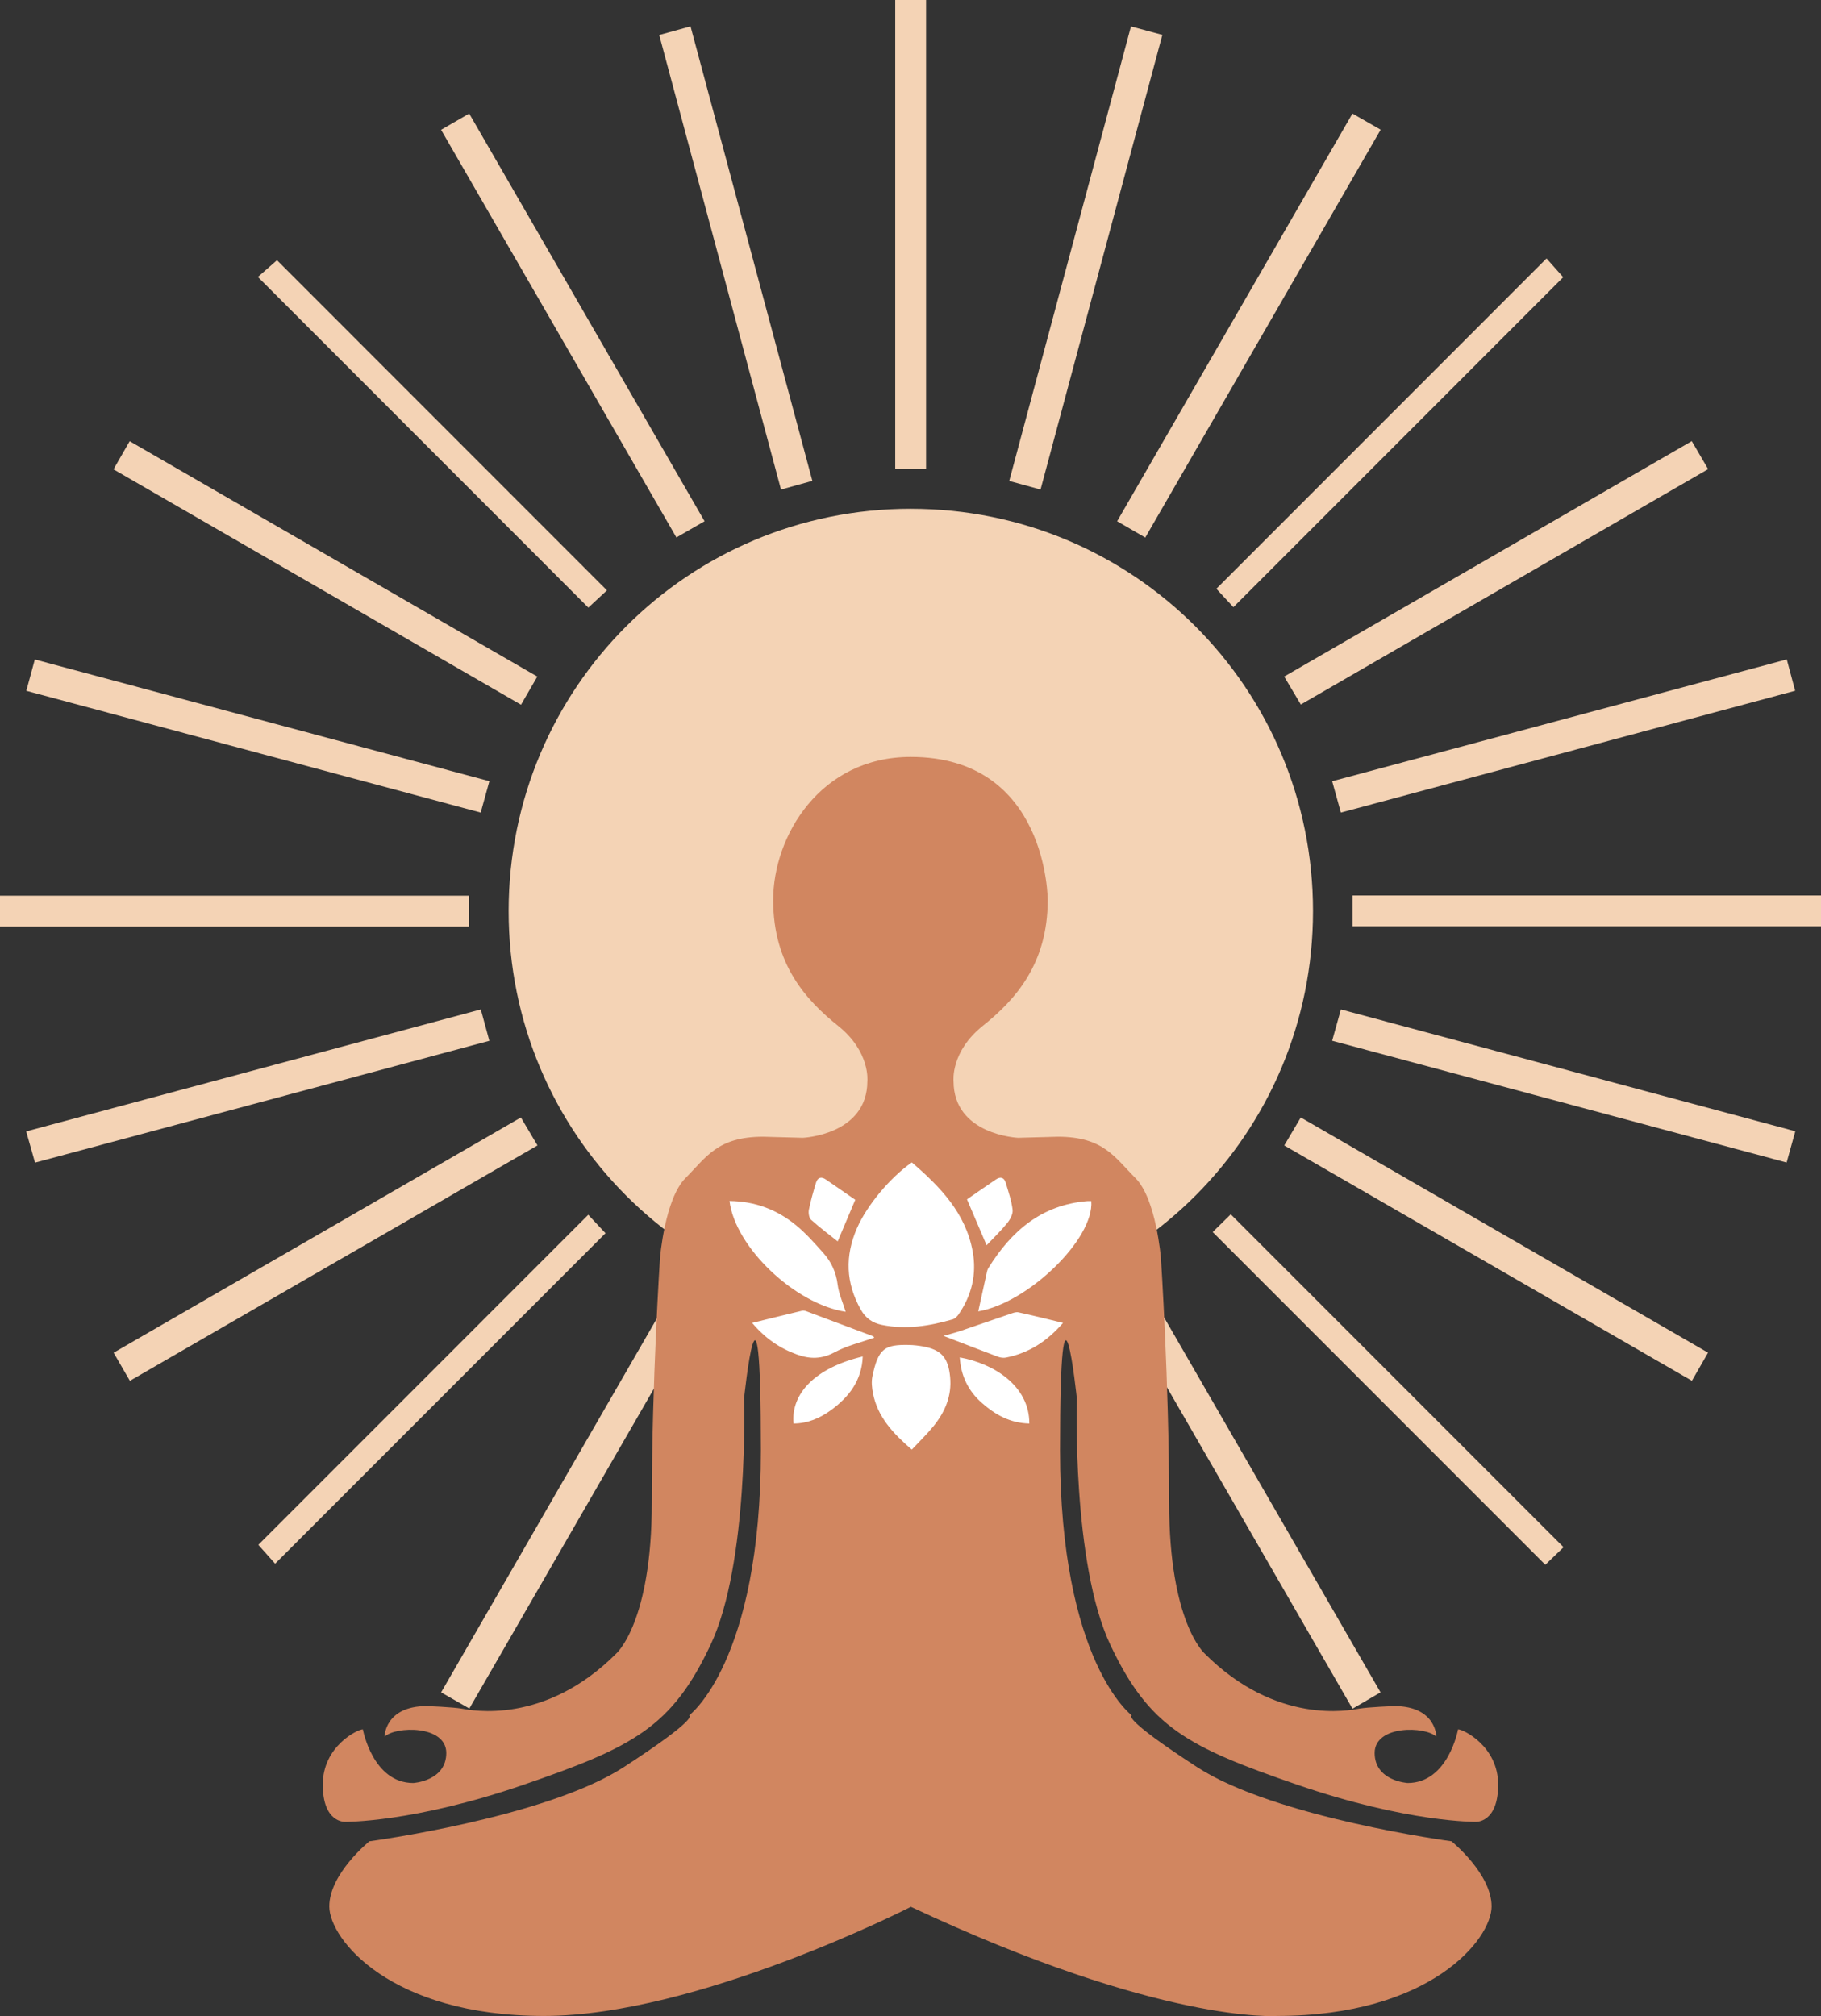 <svg xmlns="http://www.w3.org/2000/svg" id="Layer_2" viewBox="0 0 818.83 906.35"><rect x="0" y="0" width="818.83" height="906.35" fill="#333333" stroke="none"/><defs><style>.cls-1{fill:#f4d3b5;}.cls-2{fill:#fff;}.cls-3{fill:#d18660;}</style></defs><g id="Layer_1-2"><g><path class="cls-1" d="M409.6,228.72c100.15,.02,180.81,80.72,180.8,180.88-.01,100.1-80.81,180.85-180.9,180.8-100.14-.04-180.83-80.78-180.78-180.91,.05-100.19,80.7-180.79,180.89-180.78"></path><rect class="cls-1" x="402.55" width="13.87" height="210.91"></rect><rect class="cls-1" x="608.2" y="402.57" width="210.63" height="13.86"></rect><rect class="cls-1" y="402.67" width="210.91" height="13.86"></rect><path class="cls-1" d="M514.98,241.66c-4.33-2.51-8.21-4.75-12.66-7.33,35.29-61.13,70.34-121.83,105.82-183.29,4.15,2.37,7.99,4.57,12.68,7.26-35.29,61.13-70.41,121.98-105.84,183.35"></path><path class="cls-1" d="M296.44,15.73c5.14-1.42,9.22-2.55,14.07-3.89,18.26,68.12,36.45,135.97,54.78,204.33-4.88,1.35-9.17,2.54-14.1,3.91-18.27-68.19-36.39-135.81-54.75-204.34"></path><path class="cls-1" d="M211.04,768.06c-4.47-2.56-8.15-4.68-12.68-7.27,35.26-61.09,70.38-121.94,105.8-183.31,4.34,2.51,8.21,4.75,12.67,7.32-35.28,61.11-70.32,121.81-105.79,183.26"></path><path class="cls-1" d="M316.82,234.32c-4.52,2.6-8.39,4.82-12.67,7.29-35.37-61.27-70.43-121.98-105.81-183.26,4.23-2.45,8.07-4.66,12.64-7.3,35.34,61.19,70.47,122.03,105.84,183.27"></path><path class="cls-1" d="M760.72,198.31c2.45,4.2,4.61,7.88,7.36,12.59-60.94,35.21-121.76,70.34-183.16,105.81-2.49-4.19-4.76-8-7.48-12.57,61.23-35.36,122.08-70.49,183.28-105.83"></path><path class="cls-1" d="M803.44,296.44c1.42,5.29,2.51,9.37,3.77,14.09-68.01,18.23-135.67,36.38-204.28,54.77-1.31-4.73-2.54-9.15-3.91-14.09,68.35-18.31,135.99-36.44,204.41-54.78"></path><path class="cls-1" d="M11.83,310.55c1.3-4.79,2.41-8.88,3.83-14.09,68.16,18.25,135.97,36.41,204.4,54.73-1.34,4.84-2.53,9.13-3.91,14.11-68.31-18.3-136.17-36.48-204.33-54.75"></path><path class="cls-1" d="M241.61,304.15c-2.53,4.37-4.77,8.24-7.33,12.65-61.13-35.3-121.82-70.35-183.24-105.81,2.4-4.17,4.61-8.02,7.27-12.65,61.12,35.28,121.96,70.41,183.3,105.81"></path><path class="cls-1" d="M51.08,608.11c61.16-35.31,121.85-70.36,183.15-105.76,2.45,4.14,4.71,7.94,7.46,12.57-61.21,35.34-122.06,70.47-183.29,105.83-2.51-4.34-4.74-8.19-7.31-12.64"></path><path class="cls-1" d="M577.47,514.93c2.67-4.52,4.93-8.36,7.43-12.58,61.13,35.3,121.84,70.35,183.14,105.74-2.47,4.3-4.68,8.16-7.26,12.64-61.01-35.21-121.7-70.24-183.31-105.8"></path><path class="cls-1" d="M467.89,220.08c-5.09-1.4-9.17-2.52-14.08-3.87,18.26-68.19,36.43-136.02,54.73-204.33,4.88,1.31,9.15,2.46,14.12,3.79-18.3,68.29-36.43,135.95-54.77,204.4"></path><path class="cls-1" d="M620.76,760.78c-4.25,2.48-7.93,4.63-12.59,7.36-35.23-60.99-70.37-121.84-105.8-183.18,4.23-2.51,8.06-4.77,12.57-7.44,35.37,61.25,70.51,122.11,105.82,183.26"></path><path class="cls-1" d="M807.28,508.56c-1.36,4.89-2.5,8.97-3.91,14.04-68.19-18.27-135.99-36.42-204.36-54.74,1.4-5,2.59-9.28,3.93-14.07,68.16,18.27,135.82,36.4,204.34,54.76"></path><path class="cls-1" d="M216.2,453.79c1.38,5.04,2.49,9.12,3.85,14.1-68.21,18.28-136.01,36.45-204.3,54.75-1.38-4.85-2.53-8.92-3.98-14.03,68.06-18.25,135.88-36.44,204.42-54.82"></path><path class="cls-1" d="M123.72,702.95c-1.98-2.22-4.98-5.59-7.55-8.48,49.28-49.29,98.88-98.89,148.35-148.38,2.38,2.55,5.4,5.78,7.75,8.29-48.87,48.88-98.6,98.61-148.55,148.56"></path><path class="cls-1" d="M545.29,553.87c2.7-2.66,5.75-5.66,8.12-7.99,49.84,49.84,99.57,99.57,149.66,149.66-2.17,2.08-5.42,5.2-8.21,7.89-49.73-49.73-99.34-99.34-149.56-149.56"></path><path class="cls-1" d="M695.41,116.19c1.96,2.2,4.94,5.56,7.5,8.44-49.25,49.25-98.85,98.85-148.31,148.32-2.33-2.52-5.33-5.75-7.66-8.27,48.81-48.81,98.54-98.55,148.47-148.49"></path><path class="cls-1" d="M272.92,265.4c-2.22,2.05-5.5,5.1-8.36,7.75-49.2-49.22-98.82-98.86-148.59-148.64,2.62-2.3,5.95-5.22,8.58-7.52,48.92,48.94,98.63,98.66,148.38,148.41"></path></g><path class="cls-3" d="M409.54,340.27c-40.71,0-61.87,35.57-61.87,64.36s14.69,44.93,29.22,56.56c14.54,11.63,13.13,24.81,13.13,24.81,0,24.23-28.98,25.49-28.98,25.49l-17.93-.48c-20.55,0-25.59,9.3-34.89,18.61s-11.44,35.96-11.44,35.96c0,0-3.68,55.54-3.68,109.82s-16.09,68.04-16.09,68.04c-32.18,32.18-65.14,25.4-69.35,24.67-4.22-.73-15.7-1.16-15.7-1.16-19.05,0-19.05,13.81-19.05,13.81,4.8-4.8,27.77-5.38,27.77,7.27s-14.83,13.52-14.83,13.52c-18.32,0-22.68-24.14-22.68-24.14-2.33,0-18.03,7.56-18.03,24.86s10.03,16.72,10.03,16.72c0,0,30.53,.44,80.16-16.62,49.63-17.06,66.69-25.98,84.13-62.81,17.45-36.83,15.12-110.89,15.12-110.89,0,0,7.56-72.12,7.56,23.26s-32.28,119.22-32.28,119.22c0,0,5.53,.58-29.37,23.26-34.89,22.68-114.38,33.34-114.38,33.34,0,0-18.03,14.54-18.03,29.27s27.53,49.24,96.54,49.24,164.97-49.05,164.97-49.05c112.82,52.92,164.58,49.05,164.58,49.05,69.01,0,96.54-34.51,96.54-49.24s-18.03-29.27-18.03-29.27c0,0-79.48-10.66-114.38-33.34-34.9-22.68-29.37-23.26-29.37-23.26,0,0-32.28-23.84-32.28-119.22s7.56-23.26,7.56-23.26c0,0-2.33,74.05,15.12,110.89,17.45,36.83,34.51,45.75,84.14,62.81,49.63,17.06,80.16,16.62,80.16,16.62,0,0,10.03,.58,10.03-16.72s-15.7-24.86-18.03-24.86c0,0-4.36,24.14-22.68,24.14,0,0-14.83-.87-14.83-13.52s22.97-12.07,27.77-7.27c0,0,0-13.81-19.05-13.81,0,0-11.49,.44-15.7,1.16-4.22,.73-37.17,7.51-69.35-24.67,0,0-16.09-13.76-16.09-68.04s-3.68-109.82-3.68-109.82c0,0-2.13-26.66-11.44-35.96-9.31-9.3-14.35-18.61-34.9-18.61l-17.93,.48s-28.98-1.26-28.98-25.49c0,0-1.41-13.18,13.13-24.81,14.54-11.63,29.22-27.77,29.22-56.56,0,0,.15-64.36-61.62-64.36"></path><path class="cls-2" d="M410.02,522.55c-9.83,6.86-20.13,19.27-24.61,29.44-5.52,12.53-5.13,24.73,1.67,36.76,2.19,3.88,5.28,6,9.51,6.86,10.84,2.2,21.37,.51,31.77-2.5,1.04-.3,2.06-1.31,2.7-2.26,5.88-8.57,8.19-18.05,6.31-28.28-3.17-17.26-14.54-29-27.36-40.02m0,129.11c3.44-3.68,6.78-6.88,9.68-10.45,5.22-6.42,8.37-13.65,7.54-22.2-.85-8.72-3.96-12.28-12.41-13.77-2-.35-4.05-.58-6.08-.62-10.83-.22-13.81,1.46-16.45,14.09-.51,2.45-.23,5.19,.26,7.69,2.09,10.64,9.05,18.01,17.45,25.27m-81.96-111.76c2.53,20.84,29.57,46.4,52.23,49.79-1.25-4.08-3.1-8.08-3.62-12.25-.69-5.54-2.85-10.18-6.42-14.18-3.88-4.34-7.77-8.77-12.25-12.45-8.5-6.98-18.37-10.8-29.94-10.92m111.84,49.61c22.21-3.66,52.17-32.49,50.82-49.57-.52,0-1.06-.03-1.59,0-20.65,1.59-34.38,13.42-44.75,30.23-.28,.45-.45,1-.56,1.52-1.33,6.01-2.65,12.03-3.92,17.82m-46.75,11.82c-.25-.29-.37-.56-.56-.63-10-3.77-20-7.53-30.02-11.25-.61-.23-1.37-.34-1.98-.19-7.21,1.72-14.41,3.5-22.35,5.45,5.79,6.87,12.3,11.34,20.08,14.18,5.89,2.15,11.21,2.15,17.04-1,5.49-2.96,11.79-4.41,17.79-6.55m84.89-6.64c-7.25-1.74-13.65-3.36-20.11-4.75-1.18-.25-2.61,.36-3.85,.78-7.31,2.47-14.58,5.04-21.89,7.5-2.72,.92-5.52,1.62-7.89,2.32,8.17,3.14,16.36,6.33,24.58,9.41,1.08,.4,2.42,.56,3.54,.33,10.07-2.01,18.29-7.15,25.61-15.59m-90.08,15.11c-21.58,5.15-32.37,16.87-31.09,30.14,6.35-.03,11.88-2.4,16.89-6.07,8.09-5.92,13.8-13.35,14.21-24.07m74.9,30.14c.08-16.99-16.09-27.02-31.27-29.73,.49,8.09,3.7,14.99,9.93,20.46,6.05,5.32,12.7,9.07,21.34,9.27m-78.25-100.58c-4.08-2.82-8.67-6.03-13.29-9.17-2.05-1.4-3.67-.82-4.37,1.5-1.2,3.99-2.38,8.01-3.19,12.09-.28,1.43,.03,3.68,.98,4.54,4.11,3.7,8.57,7.02,11.96,9.73,1.88-4.44,4.64-10.98,7.9-18.69m59.05,20.43c3.04-3.22,6.39-6.42,9.28-9.98,1.32-1.63,2.64-4.08,2.41-5.98-.49-4.12-1.9-8.14-3.09-12.15-.7-2.36-2.36-2.86-4.4-1.48-4.55,3.08-9.05,6.21-13.02,8.95,3.26,7.63,6.02,14.09,8.82,20.64"></path></g></svg>